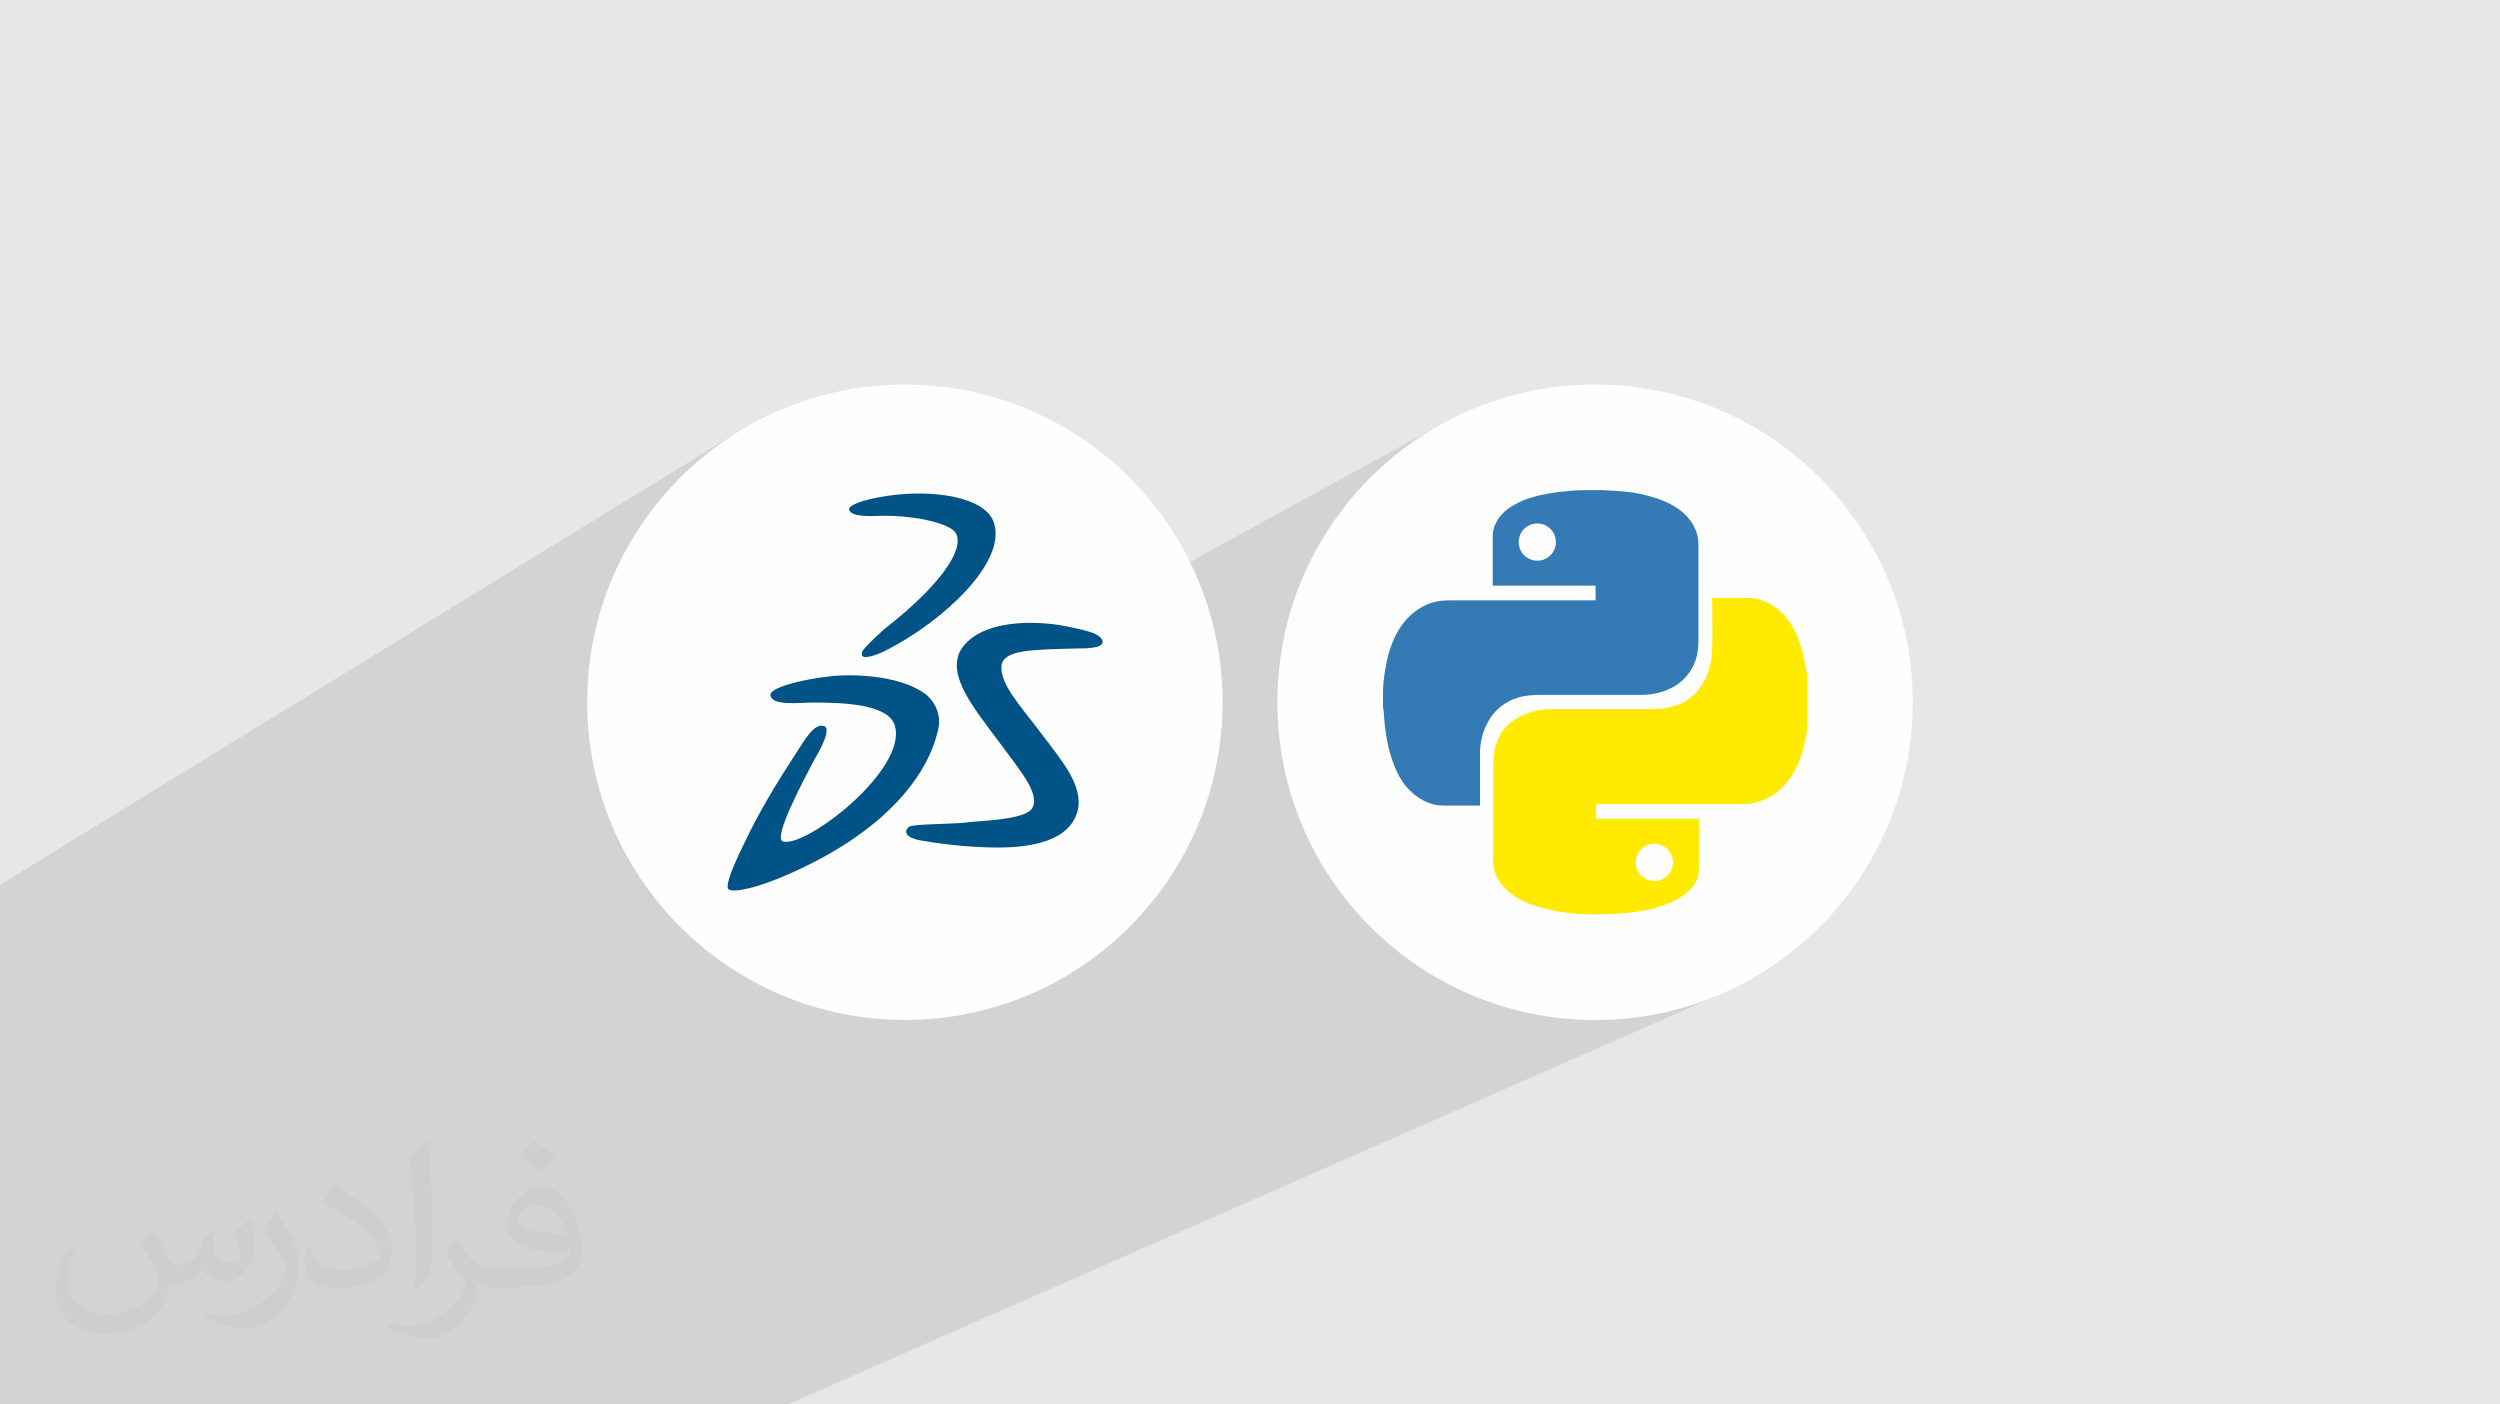 <?xml version="1.0" encoding="UTF-8"?>
<!DOCTYPE svg PUBLIC "-//W3C//DTD SVG 1.1//EN" "http://www.w3.org/Graphics/SVG/1.1/DTD/svg11.dtd">
<!-- Creator: CorelDRAW 2020 (64-Bit) -->
<svg xmlns="http://www.w3.org/2000/svg" xml:space="preserve" width="94.192mm" height="52.917mm" version="1.1" style="shape-rendering:geometricPrecision; text-rendering:geometricPrecision; image-rendering:optimizeQuality; fill-rule:evenodd; clip-rule:evenodd"
viewBox="0 0 9404.92 5283.66"
 xmlns:xlink="http://www.w3.org/1999/xlink"
 xmlns:xodm="http://www.corel.com/coreldraw/odm/2003">
 <defs>
  <style type="text/css">
   <![CDATA[
    .fil4 {fill:#005386}
    .fil0 {fill:#E6E7E8}
    .fil3 {fill:#FEFEFE}
    .fil5 {fill:#347AB4;fill-rule:nonzero}
    .fil6 {fill:#FFEA00;fill-rule:nonzero}
    .fil2 {fill:#373435;fill-opacity:0.031}
    .fil1 {fill:#2B2A29;fill-opacity:0.102}
   ]]>
  </style>
 </defs>
 <g id="Layer_x0020_1">
  <polygon class="fil0" points="-0,0 9404.92,0 9404.92,5283.66 -0,5283.66 "/>
  <polygon class="fil1" points="6798.59,2531.27 6796.56,2532.25 6796.15,2530.44 6795.66,2527.88 6795.26,2525.42 6794.91,2522.99 6794.56,2520.56 6794.16,2518.1 6793.67,2515.54 6793.07,2512.86 6791.27,2501.84 6789.33,2490.92 6787.23,2480.09 6784.95,2469.35 6782.47,2458.71 6779.79,2448.16 6776.88,2437.73 6773.73,2427.4 6770.31,2417.17 6766.62,2407.06 6762.63,2397.05 6758.35,2387.17 6753.74,2377.4 6748.78,2367.76 6743.47,2358.24 6737.79,2348.84 6729.23,2336.06 6720.11,2324 6710.38,2312.67 6700.01,2302.08 6688.94,2292.29 6677.15,2283.28 6664.57,2275.11 6651.18,2267.77 6642.11,2263.8 6632.87,2260.23 6623.45,2257.07 6613.86,2254.41 6604.1,2252.25 6594.17,2250.66 6584.05,2249.67 6573.78,2249.33 6565.83,2249.33 6557.88,2249.33 6549.93,2249.33 6541.99,2249.33 6534.05,2249.33 6526.1,2249.33 6518.15,2249.33 6510.2,2249.33 6502.26,2249.33 6494.31,2249.33 6486.36,2249.33 6478.42,2249.33 6470.47,2249.33 6462.53,2249.33 6454.58,2249.33 6446.63,2249.33 6445.94,2249.33 6445.24,2249.33 6444.55,2249.33 6443.86,2249.33 6443.18,2249.33 6442.49,2249.33 6441.79,2249.33 6441.1,2249.33 6389.49,2275.12 6389.49,2267.5 6389.49,2256.52 6389.49,2245.56 6389.49,2234.59 6389.49,2223.61 6389.49,2212.65 6389.49,2201.68 6389.49,2190.71 6389.49,2179.75 6389.49,2168.79 6389.49,2157.83 6389.49,2146.88 6389.49,2135.94 6389.49,2124.99 6389.49,2114.06 6389.49,2103.14 6389.49,2092.22 6389.49,2081.31 6389.49,2070.42 6389.49,2059.52 6389.48,2053.99 6389.43,2048.46 6389.3,2042.94 6389.03,2037.41 6388.59,2031.87 6387.93,2026.35 6387.02,2020.82 6385.8,2015.29 6382.69,2004.41 6378.88,1993.87 6374.39,1983.68 6369.21,1973.83 6363.34,1964.33 6356.77,1955.17 6349.52,1946.36 6341.57,1937.9 6331.56,1928.56 6320.95,1919.9 6309.83,1911.89 6298.26,1904.5 6286.35,1897.71 6274.19,1891.51 6261.85,1885.86 6249.43,1880.77 6236.3,1876.11 6223.14,1871.79 6209.95,1867.81 6196.68,1864.19 6183.33,1860.9 6169.88,1857.97 6156.29,1855.38 6142.55,1853.13 6135.32,1852.14 6128.12,1851.23 6120.97,1850.39 6113.84,1849.62 6106.75,1848.91 6099.71,1848.27 6092.67,1847.68 6085.67,1847.14 6078.68,1846.64 6071.71,1846.18 6064.76,1845.76 6057.82,1845.36 6050.89,1844.98 6043.97,1844.62 6037.06,1844.27 6030.15,1843.92 6029.46,1843.92 6028.76,1843.92 6028.07,1843.92 6027.38,1843.92 6026.7,1843.92 6026.01,1843.92 6025.31,1843.92 6024.62,1843.92 6017.02,1843.92 6009.42,1843.92 6001.81,1843.92 5994.22,1843.92 5986.62,1843.92 5979.02,1843.92 5971.41,1843.92 5963.81,1843.92 5963.2,1843.92 5962.71,1843.92 5962.31,1843.92 5961.96,1843.92 5961.61,1843.92 5961.22,1843.92 5960.74,1843.92 5960.13,1843.92 5947.69,1844.09 5935.25,1844.55 5922.81,1845.28 5910.37,1846.22 5897.93,1847.33 5885.5,1848.58 5873.06,1849.91 5860.62,1851.29 5852.32,1852.37 5844.03,1853.54 5835.75,1854.81 5827.48,1856.18 5819.21,1857.67 5810.95,1859.26 5802.73,1860.97 5794.51,1862.8 5786.31,1864.77 5778.14,1866.87 5769.99,1869.11 5761.88,1871.5 5753.8,1874.03 5745.75,1876.73 5737.74,1879.58 5729.78,1882.61 5719.5,1887.47 5709.42,1892.43 5699.55,1897.62 4841.22,2351.8 4843.21,2343.17 4859.31,2286.46 4878.1,2230.93 4899.5,2176.65 4923.44,2123.71 4949.83,2072.19 4978.6,2022.14 5009.69,1973.65 5043.01,1926.8 5078.48,1881.65 5116.04,1838.29 5155.61,1796.78 5197.12,1757.21 5240.49,1719.65 5285.64,1684.17 5332.49,1650.85 5380.97,1619.77 5431.03,1590.99 4027.72,2359.59 4024.35,2358.88 4012.33,2356.32 4012.3,2356.3 4012.31,2356.29 4001.21,2354.19 3989.61,2352.2 3977.56,2350.36 3965.08,2348.68 3952.23,2347.2 3939.05,2345.91 3925.57,2344.84 3911.84,2344.01 3897.91,2343.43 3883.8,2343.13 3869.56,2343.13 3855.24,2343.44 3840.89,2344.09 3826.52,2345.08 3812.19,2346.45 3797.94,2348.19 3783.82,2350.35 3769.85,2352.93 3756.1,2355.95 3742.59,2359.44 3729.36,2363.41 3716.47,2367.88 3703.95,2372.86 3691.84,2378.38 3680.19,2384.46 3364.17,2559.88 3356.13,2557.84 3335.13,2553.36 3313.7,2549.6 3291.96,2546.51 3270.03,2544.09 3248.03,2542.31 3226.09,2541.15 3204.32,2540.6 3182.85,2540.63 3166.44,2541.09 3365.84,2429.23 3385.14,2418.33 3404.5,2406.84 3423.87,2394.8 3443.21,2382.24 3462.44,2369.2 3481.53,2355.71 3500.39,2341.79 3518.99,2327.5 3537.26,2312.85 3555.15,2297.87 3572.58,2282.61 3589.53,2267.1 3605.9,2251.36 3621.67,2235.45 3636.76,2219.37 3651.12,2203.16 3664.69,2186.88 3677.41,2170.53 3689.23,2154.17 3700.1,2137.81 3709.93,2121.51 3718.7,2105.26 3726.33,2089.14 3732.76,2073.15 3737.95,2057.35 3741.84,2041.75 3744.35,2026.38 3745.44,2011.3 3745.06,1996.52 3743.13,1982.09 3739.62,1968.02 3732.99,1952.25 3723.66,1937.85 3711.83,1924.78 3697.73,1912.98 3681.57,1902.44 3663.56,1893.1 3643.94,1884.93 3622.91,1877.88 3600.68,1871.92 3577.47,1866.99 3553.51,1863.07 3529.01,1860.1 3504.18,1858.07 3479.24,1856.91 3454.42,1856.59 3429.92,1857.07 3429.91,1857.04 3429.93,1857 3406.66,1858.19 3383.77,1859.97 3361.42,1862.3 3339.78,1865.11 3319.01,1868.35 3299.27,1871.98 3280.71,1875.92 3263.51,1880.13 3247.83,1884.57 3233.83,1889.16 3221.67,1893.86 3211.52,1898.63 2220.02,2482.69 2222.92,2459.84 2233.44,2400.99 2246.78,2343.17 2262.88,2286.46 2281.68,2230.93 2303.07,2176.65 2327.01,2123.71 2353.4,2072.19 2382.17,2022.14 2413.26,1973.65 2446.58,1926.8 2482.05,1881.65 2519.62,1838.29 2559.19,1796.78 2600.69,1757.21 2644.06,1719.65 2689.2,1684.17 2736.06,1650.85 2784.54,1619.77 -0,3328.68 -0,3790.44 -0,3864 -0,3864.03 -0,3864.06 -0,4107.63 -0,4242.12 -0,4315.2 -0,4315.26 -0,4317.31 -0,4427.28 -0,4438.9 -0,4446.75 -0,4524.61 -0,4538.62 -0,4549.21 -0,4555.9 -0,4555.92 -0,4555.95 -0,4567.25 -0,4657.74 -0,4666.61 -0,4671.27 -0,4749.23 -0,4770.7 -0,4850.41 -0,4870.59 -0,4918.83 -0,4995.29 -0,5069.28 -0,5144.73 -0,5190.75 -0,5283.66 118.92,5283.66 706.39,5283.66 731,5283.66 916.81,5283.66 926.02,5283.66 1269.99,5283.66 1364.14,5283.66 1654.4,5283.66 1678.56,5283.66 1684.97,5283.66 1693.17,5283.66 1732.71,5283.66 1752.15,5283.66 1771.72,5283.66 1954.52,5283.66 1967.25,5283.66 2010.52,5283.66 2045.43,5283.66 2135.53,5283.66 2152.33,5283.66 2963.03,5283.66 6465.85,3743 6411.58,3764.4 6356.06,3783.19 6299.34,3799.3 6241.52,3812.64 6182.67,3823.15 6122.86,3830.75 6062.17,3835.36 6000.68,3836.92 5939.18,3835.36 5878.48,3830.75 5818.67,3823.15 5759.82,3812.64 5702.01,3799.3 5645.29,3783.19 5589.77,3764.4 5535.49,3743 5529.86,3740.46 6287.85,3394.13 6300.11,3388.38 6312.02,3382.02 6323.56,3374.99 6334.65,3367.22 6345.26,3358.67 6353.29,3351.58 6360.73,3344.1 6367.52,3336.19 6373.6,3327.8 6378.9,3318.9 6383.36,3309.43 6386.91,3299.36 6389.49,3288.64 6390.1,3285.96 6390.56,3283.4 6390.88,3280.93 6391.1,3278.51 6391.23,3276.08 6391.3,3273.61 6391.33,3271.06 6391.33,3268.37 6391.33,3256.65 6391.33,3244.96 6391.33,3233.31 6391.33,3221.7 6391.33,3210.12 6391.33,3198.57 6391.33,3187.05 6391.33,3175.54 6391.33,3164.07 6391.33,3152.61 6391.33,3141.16 6391.33,3129.73 6391.33,3122.61 6646.1,3003.93 6653.12,3000.35 6660.02,2996.5 6666.79,2992.4 6673.46,2988.04 6680.01,2983.41 6686.46,2978.53 6692.82,2973.4 6699.08,2968 6705.17,2962.06 6711.01,2955.99 6716.61,2949.79 6721.97,2943.47 6727.11,2937.01 6732.02,2930.42 6736.73,2923.71 6741.23,2916.86 6745.55,2909.89 6749.66,2902.79 6753.62,2895.56 6757.39,2888.19 6761,2880.7 6764.46,2873.07 6767.77,2865.32 6770.95,2857.43 6774.92,2846.3 6778.58,2835.01 6781.92,2823.59 6785,2812.06 6787.8,2800.45 6790.38,2788.77 6792.74,2777.05 6794.9,2765.3 6795.51,2763.15 6795.99,2760.87 6796.39,2758.5 6796.74,2756.09 6797.09,2753.67 6797.49,2751.3 6797.98,2749.03 6798.59,2746.87 6798.59,2733.4 6798.59,2719.92 6798.59,2706.45 6798.59,2692.97 6798.59,2679.5 6798.59,2666.02 6798.59,2652.54 6798.59,2639.07 6798.59,2625.6 6798.59,2612.13 6798.59,2598.65 6798.59,2585.17 6798.59,2571.7 6798.59,2558.22 6798.59,2544.75 "/>
  <path class="fil2" d="M578.49 4627.69c17.95,27.21 29.6,53.36 40.96,82.43 8.45,16.91 12.93,48.09 52.57,48.09 11.61,0 28.28,-3.42 43.06,-11.61 16.63,-8.73 29.32,-21.94 35.94,-42l15.85 -53.36 38.57 -19.02 2.64 2.64c-5.27,20.09 -6.59,39.36 -6.59,54.43 0,44.63 38.57,61.56 69.22,61.56 17.95,0 34.09,-8.73 34.09,-25.11 0,-21.13 -8.98,-57.06 -20.62,-89.29 17.95,-17.95 35.94,-35.94 56.53,-50.47l3.17 1.6c8.98,38.04 14,75.56 14,100.66 0,24.57 -10.83,51.79 -19.81,69.49 -18.49,34.87 -51.25,62.62 -90.87,62.62 -30.1,0 -63.65,-15.07 -86.66,-43.06l-1.32 0c-21.66,26.96 -55.22,51.25 -108.86,51.25l-16.63 0c-2.64,35.41 -10.29,60.49 -21.94,82.95 -31.95,62.34 -126.81,106.47 -216.1,106.47 -124.17,0 -186.51,-71.59 -186.51,-166.96 0,-58.91 19.27,-113.6 48.88,-152.42l24.29 10.04c-18.49,35.41 -30.91,68.68 -30.91,101.45 0,89.29 72.66,131.83 156.4,131.83 77.68,0 173.83,-49.41 191.28,-106.72 -6.59,-62.62 -30.1,-91.93 -66.04,-148.99 10.83,-19.02 24.83,-38.04 42.28,-58.38l3.17 0 0 0 0 0 -0.02 -0.09zm1432.13 -336.04c26.15,16.39 51.79,35.66 76.87,57.85 -14,19.81 -31.45,37.79 -53.11,53.64 -25.11,-20.34 -50.19,-37.79 -75.84,-56.27 17.42,-19.55 34.62,-38.29 52.04,-55.22l0 0 0 0 0 0 0 0 0 0 0.03 0zm13.47 244.11c-42.28,0 -76.87,27.75 -76.87,48.34 0,44.13 84.53,57.85 185.72,57.31 -12.68,-51.79 -57.06,-105.68 -108.86,-105.68l0.01 0.03zm-94.86 236.19c54.96,0 103.04,-1.6 139.74,-10.83 40.96,-10.29 75.56,-30.91 75.56,-45.17 0,-3.7 0,-8.19 -1.32,-11.89 -22.98,2.11 -49.41,2.11 -72.38,2.11 -74.49,0 -131.55,-16.91 -154.02,-58.66 -5.55,-11.61 -9.51,-24.57 -9.51,-39.36 0,-40.43 17.42,-79.79 48.09,-107 25.61,-22.45 53.89,-36.44 82.67,-36.44 52.04,0 93.51,41.75 122.57,107.54 15.85,35.94 26.68,77.4 26.68,129.72 0,34.87 -9.51,64.19 -31.17,85.85 -40.43,39.11 -114.92,53.89 -229.04,53.89l-51.79 0 0 0 -13.47 0c-28.28,0 -48.62,-5.02 -64.72,-17.42l-2.64 0c0.79,6.59 1.32,12.93 1.32,19.02 0,25.61 -8.45,58.38 -25.61,84.53 -50.72,75.3 -105.68,108.04 -153.24,108.04 -48.09,0 -107,-18.49 -160.11,-42.54l9.51 -18.49c17.17,7.13 40.96,11.89 73.7,11.89 85.85,0 198.66,-82.43 212.66,-163 -3.17,-6.59 -8.98,-15.32 -17.17,-24.57 -25.11,-29.85 -40.96,-54.68 -55.75,-80.83 12.68,-25.11 24.29,-45.17 35.13,-63.4l4.49 -0.53c36.72,74.77 69.99,117.55 144.23,117.55l11.61 0 0 0 53.89 0 0 0 0 0 0 0 0 0 0 0 0.09 0.01zm-371.98 79c6.34,-34.34 6.87,-72.91 6.87,-108.86l0 -53.36c0,-99.6 -12.68,-244.36 -22.98,-338.68 17.95,-19.27 43.06,-42 62.87,-57.31l5.81 1.6c13.47,118.62 16.63,256 16.63,383.06 0,33.3 -1.32,65.79 -4.49,89.55 -1.85,30.1 -19.27,52.83 -56.53,87.7l-8.19 -3.7zm-382.8 -157.19c1.85,46.77 24.83,83.49 105.15,83.49 49.93,0 92.19,-12.93 138.96,-35.13 8.45,-3.7 12.93,-8.73 12.93,-12.93 0,-29.32 -22.45,-68.15 -60.23,-103.55 -36.72,-33.3 -85.34,-62.62 -130.76,-82.18 -15.6,-6.59 -20.62,-13.47 -20.62,-20.09 0,-13.47 17.95,-41.75 32.77,-62.09l5.02 -0.53c52.04,27.21 110.17,67.64 153.24,112.53 39.11,41.47 63.4,83.49 63.4,129.19 0,33.81 -10.29,65.51 -26.96,95.11 -57.06,28.79 -117.83,50.72 -178.06,50.72 -73.17,0 -123.1,-34.34 -123.1,-114.92 0,-8.73 0,-22.19 3.17,-39.64l25.11 0 0 0 0 0 0 0 0 0 0 0 -0.02 0zm-132.37 -132.9l45.45 73.45c16.63,27.21 32.23,56.81 32.23,103.55l0 59.7c0,48.34 -30.91,100.13 -80.83,151.38 -39.11,34.62 -73.7,49.41 -105.68,49.41 -47.55,0 -101.98,-14.79 -164.85,-41.75l7.13 -18.49c19.81,5.27 42.79,9.77 71.06,9.77 90.36,-0.53 182.8,-66.57 225.08,-147.15 5.02,-9.26 6.87,-17.95 6.87,-24.04 0,-9.26 -5.02,-19.55 -8.98,-28.79 -22.98,-43.31 -48.62,-82.95 -76.87,-119.68 14.79,-23.25 29.6,-45.7 45.7,-67.9l3.7 0.53 0 0 0 0 0 0 0 0 0 0 -0.02 0.01z"/>
  <g id="_1958818906512">
   <g>
    <circle class="fil3" cx="3404.24" cy="2641.84" r="1195.08"/>
    <path id="Fill-1" class="fil4" d="M3429.92 1857.07c129.42,-4.61 281.97,23.12 309.7,110.95 46.22,147.91 -189.53,365.19 -392.93,471.5 -50.82,27.74 -78.56,32.34 -92.45,32.34 -13.89,0 -13.89,-13.89 -9.24,-23.12 9.24,-13.89 41.6,-46.22 83.23,-83.22 231.13,-180.29 305.11,-314.34 263.47,-365.19 -27.74,-32.34 -143.32,-60.11 -268.09,-60.11 -32.35,0 -120.16,9.23 -129.42,-23.12 -4.64,-23.11 110.91,-55.45 235.73,-60.11l-0.02 0.04 0.01 0.03z"/>
    <path id="Fill-3" class="fil4" d="M3161.8 2541.22c110.91,-4.62 244.98,13.89 318.96,69.35 36.97,27.75 64.72,83.23 46.22,143.3 -41.6,171.06 -203.39,379.07 -563.95,536.24 -115.57,50.82 -203.38,69.35 -221.88,55.49 -18.47,-13.89 37,-129.42 55.49,-166.4 55.49,-120.18 129.42,-240.36 198.76,-346.69 27.75,-41.62 64.72,-110.93 101.72,-101.71 32.34,4.62 -4.62,78.56 -32.37,124.82 -41.6,78.57 -157.17,295.85 -120.16,309.7 83.22,27.74 476.13,-272.71 420.64,-439.13 -27.74,-78.56 -198.76,-83.22 -305.11,-83.22 -50.82,0 -157.17,13.89 -161.8,-27.74 -4.62,-32.33 161.8,-69.31 263.48,-73.96l-0.03 -0.04 0.03 -0.02z"/>
    <path id="Fill-5" class="fil4" d="M4012.33 2356.32c64.71,13.89 120.2,23.12 134.05,50.82 13.89,32.34 -60.11,32.34 -92.45,32.34 -175.64,4.62 -277.37,4.62 -286.62,64.72 -4.62,73.96 73.96,152.52 152.56,258.85 73.96,97.08 157.17,194.15 134.06,286.62 -27.74,110.94 -166.4,138.69 -300.45,138.69 -124.82,0 -245.01,-18.47 -295.85,-27.74 -64.71,-13.89 -50.81,-41.6 -36.96,-50.81 18.47,-9.24 124.82,-9.24 198.76,-13.89 60.09,-9.24 235.74,-9.24 263.48,-55.49 32.34,-55.49 -50.82,-147.95 -124.83,-249.63 -92.45,-124.82 -198.78,-249.62 -143.29,-346.7 73.96,-115.57 281.97,-110.94 397.53,-87.82l-0.02 0 0.04 0.03z"/>
   </g>
   <g>
    <circle class="fil3" cx="6000.67" cy="2641.84" r="1195.08"/>
    <g>
     <path class="fil5" d="M5202.75 2667.63c0,-18.43 0,-35.01 0,-53.45 0,-1.84 0,-3.68 0,-5.52 0,-31.32 3.68,-62.66 9.22,-93.98 5.52,-33.17 12.89,-64.5 25.79,-95.82 16.58,-42.39 40.54,-79.24 73.71,-108.73 25.8,-22.11 55.29,-38.69 88.46,-46.07 20.27,-5.52 42.39,-5.52 64.5,-5.52 178.74,0 357.49,0 534.4,0 1.84,0 3.68,0 3.68,0 0,-18.43 0,-36.85 0,-55.29 -128.99,0 -257.99,0 -386.98,0 0,-1.85 0,-3.68 0,-5.53 0,-57.12 0,-114.25 0,-173.22 0,-1.84 0,-3.68 0,-5.52 0,-7.38 0,-14.75 1.85,-22.12 5.52,-25.79 18.42,-47.92 36.84,-66.34 22.12,-22.12 47.92,-35.01 75.56,-47.92 42.39,-16.58 86.61,-25.79 130.84,-31.32 33.17,-3.68 66.34,-7.37 99.51,-7.37 1.84,0 1.84,0 3.68,0 20.27,0 40.54,0 60.81,0 1.85,0 3.68,0 5.53,0 36.85,1.84 73.71,3.68 112.4,9.22 36.85,5.52 71.87,14.74 106.88,27.64 33.17,12.89 66.34,31.32 92.14,57.12 22.11,22.12 36.85,47.92 44.23,77.39 3.68,14.75 3.68,29.49 3.68,44.23 0,116.09 0,234.04 0,350.12 0,18.43 -1.85,36.85 -5.53,55.29 -11.05,47.92 -36.85,84.77 -77.39,112.41 -40.54,25.79 -84.77,36.84 -132.68,36.84 -127.16,0 -252.46,0 -379.62,0 -25.79,0 -49.75,1.85 -73.71,7.38 -44.23,11.05 -81.09,35.01 -108.73,71.86 -31.32,44.23 -44.22,92.14 -44.22,145.58 0,62.66 0,125.31 0,186.12 0,1.85 0,3.68 0,5.53 -1.85,0 -3.68,0 -5.53,0 -44.23,0 -88.46,0 -132.68,0 -9.22,0 -16.58,-1.85 -25.8,-1.85 -35.01,-7.37 -66.34,-23.95 -92.13,-47.91 -31.32,-27.65 -51.6,-62.67 -66.34,-101.36 -12.9,-31.32 -22.12,-64.49 -27.65,-97.66 -5.52,-31.32 -9.21,-60.82 -11.05,-92.14 0,-9.21 -1.84,-16.58 -1.84,-25.79l0 0 0 0 -1.84 3.68zm580.47 -698.4l0 0c-38.69,0 -70.02,31.32 -70.02,70.02 0,38.69 31.32,70.02 70.02,70.02 38.7,0 70.02,-31.32 70.02,-70.02 0,-38.69 -31.32,-70.02 -70.02,-70.02l0 0 0 0z"/>
     <path class="fil6" d="M6798.59 2531.27c0,71.87 0,143.74 0,215.6 -1.85,5.53 -1.85,12.9 -3.68,18.43 -5.53,31.32 -12.9,62.66 -23.95,92.13 -16.58,42.4 -38.7,79.24 -71.87,110.56 -33.17,29.49 -70.02,47.92 -114.25,55.29 -14.75,1.85 -29.49,1.85 -44.23,1.85 -176.9,0 -355.65,0 -532.56,0 -1.84,0 -3.68,0 -3.68,0 0,18.42 0,36.85 0,55.29 128.99,0 257.99,0 386.98,0 0,1.84 0,3.68 0,3.68 0,60.81 0,121.62 0,184.27 0,7.37 0,12.9 -1.85,20.27 -5.52,29.49 -22.11,51.6 -44.22,70.02 -27.64,23.95 -60.82,38.7 -95.82,49.75 -47.92,16.58 -97.66,23.95 -147.42,27.65 -29.49,1.84 -58.97,3.68 -88.46,3.68 -36.85,0 -73.71,0 -112.41,-5.53 -22.11,-1.85 -44.22,-5.53 -66.34,-11.05 -38.69,-7.37 -73.71,-18.43 -108.72,-35.01 -33.17,-16.58 -60.82,-38.7 -82.92,-68.19 -14.74,-20.27 -23.95,-44.23 -25.8,-70.02 -1.84,-9.22 0,-18.43 0,-27.64 0,-114.25 0,-228.5 0,-342.75 0,-20.27 1.85,-40.54 5.53,-60.82 11.05,-47.92 35.01,-86.61 77.39,-112.4 40.54,-25.8 86.61,-38.7 134.53,-38.7 127.16,0 254.3,0 379.62,0 25.79,0 49.75,-1.84 75.55,-9.21 42.4,-11.06 77.4,-33.17 103.19,-68.19 31.32,-42.39 46.07,-90.29 47.92,-143.74 1.85,-64.49 0,-127.15 0,-191.64 0,-1.84 0,-3.68 0,-5.53 1.85,0 3.68,0 5.53,0 42.39,0 84.76,0 127.15,0 27.64,0 53.45,7.38 77.4,18.43 36.84,18.42 64.49,46.07 86.61,81.08 31.32,49.75 46.07,105.04 55.28,164.01 1.85,7.37 1.85,12.89 3.69,20.27l0 0 0 0 1.83 -1.86zm-574.94 783.17l0 0c38.69,0 70.02,-31.33 70.02,-70.03 0,-38.69 -31.32,-70.02 -70.02,-70.02 -38.7,0 -70.03,31.32 -70.03,70.02 0,38.7 31.33,70.03 70.03,70.03l0 0z"/>
    </g>
   </g>
  </g>
 </g>
</svg>
